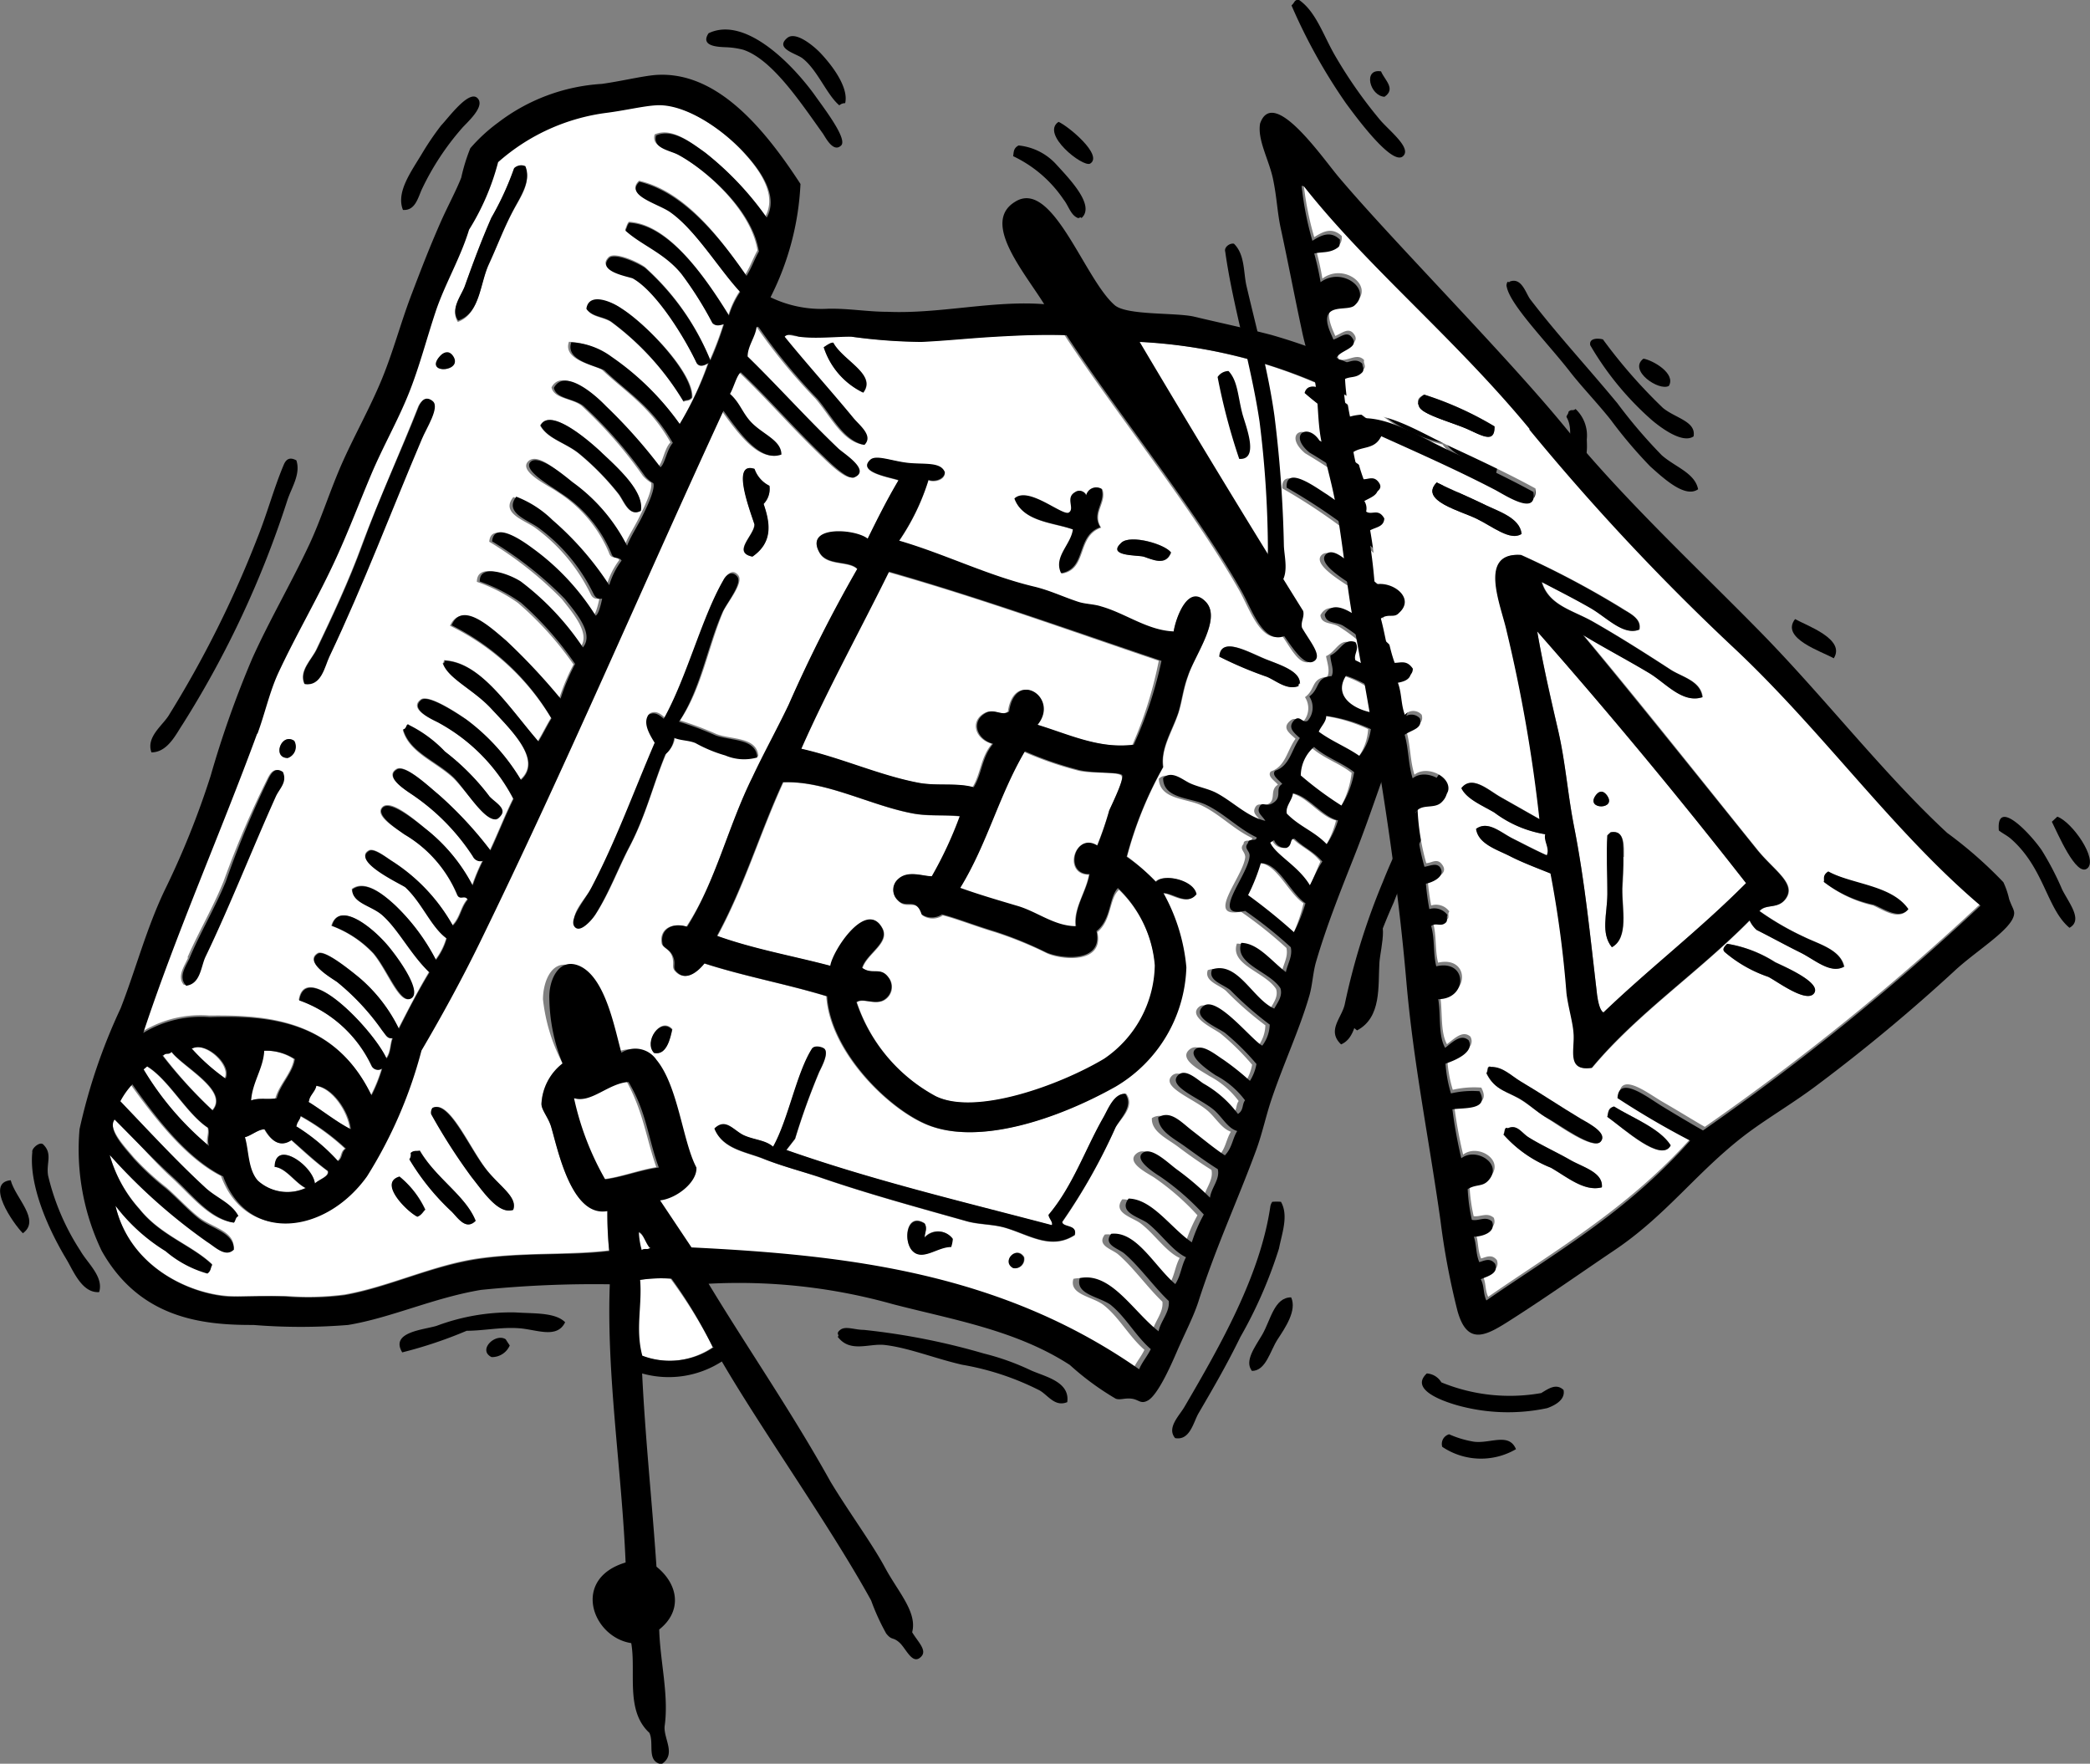 <svg id="Layer_1" data-name="Layer 1" xmlns="http://www.w3.org/2000/svg" viewBox="0 0 115.09 97.12"><rect x="0" y="0" width="115.09" height="97.12" fill="#808080" stroke="none"/><defs><style>.cls-1{fill:#fff;}</style></defs><path class="cls-1" d="M93.51,199.19a23.5,23.5,0,0,0-3.62-1.72,28.4,28.4,0,0,0-9.68-2.22c2.94,4.92,5.9,9.85,9,14.81.09.33-.15.6-.06.93.45.78,1.27,1.49.64,1.85s-1.12-.69-1.62-1.39c-1.17.44-1.78-1.47-2.35-2.48-2.53-4.48-6.91-9.91-9.64-14.09-1.3,0-2.65,0-4,.09s-2.64.22-4,.28a30,30,0,0,1-3.85-.29c-.93-.06-2,.09-2.89,0-.23,0-.58-.18-.78,0,1.15,1.42,2.65,3.09,3.79,4.48.34.41,1.11,1,.6,1.48-1.13-.22-1.75-1.57-2.58-2.53a31.42,31.42,0,0,1-3.24-3.95s-.07-.08-.12,0c-.07.55-.51,1-.49,1.61,1.64,1.63,3.24,3.42,5,5.07.31.29,1.8,1.2.87,1.59-.34.14-1.22-.7-1.62-1.09-1.73-1.65-3.09-3.25-4.63-4.7-.23.15-.38.83-.59,1.19.51.41.66,1,1.07,1.45.63.75,1.81,1.06,1.76,1.89-1.16.44-2.33-1.24-3.19-2.41-4.53,9.82-8.67,19.57-13.45,29.35-1,2-2,3.94-3.18,5.88a24.87,24.87,0,0,1-3,6.93c-2.29,3.17-6.58,3.68-7.92,0-1.81-.92-3.42-2.86-5-5.07a4.3,4.3,0,0,0-.66.93c1.55,1.62,3.09,3.29,4.63,4.71.63.57,1.48.87,1.87,1.61-.18.1-.14.25-.25.37-1.31-.24-2.25-1.5-3.35-2.5S24.9,239,23.87,238c-.41.58.59,1.59,1.06,2.16a14.9,14.9,0,0,0,1.8,1.66c.62.54,1.24,1.22,1.8,1.65.72.56,1.95.75,1.91,1.69-.49.46-1-.15-1.46-.41A31.25,31.25,0,0,1,23.6,240a7.48,7.48,0,0,0,1.65,3c1.16,1.45,2.9,2,4,3.05-.1.15-.06.34-.27.48a6.07,6.07,0,0,1-2.3-1.23,10.14,10.14,0,0,1-2.76-2.5c.79,3.41,4.09,4.87,6.22,5,.91.07,2,0,3.19,0a15.52,15.52,0,0,0,3.21-.08c2.49-.44,4.94-1.66,7.44-2s4.92-.16,7.13-.43a20.48,20.48,0,0,1-.1-2.2c-2,.31-2.72-3.36-3.1-4.64-.15-.5-.49-.92-.53-1.23A3,3,0,0,1,48.55,235a9.89,9.89,0,0,1-1.08-3.53c0-1,.51-2.3,1.66-1.8,1.44.64,1.94,3.47,2.31,4.78a1.41,1.41,0,0,1,1.93.39c1.19,1.45,1.44,4.5,2.2,5.93.1.81-1,1.71-2,1.81l1.73,2.59c8.58.42,17,1.39,24.65,6.71.15-.38.46-.73.64-1.11-.85-.74-1.39-1.79-2.24-2.46-.63-.49-1.93-.57-1.67-1.45,1.71-.35,2.92,1.82,4.34,2.93.11-.57.63-1.06.56-1.67-.8-.76-1.63-1.92-2.44-2.61-.34-.29-1.2-.48-.73-1.09,1.39-.16,2.37,1.8,3.53,2.77.31-.47.33-1,.59-1.48-.75-.34-1.42-1.36-2.16-1.91-.47-.34-1.55-.58-1-1.32,1.31,0,2.32,1.62,3.48,2.41a8.22,8.22,0,0,1,.66-1.53,13.75,13.75,0,0,0-2.37-2.07c-.34-.23-1.59-.82-1-1.32s1.41.56,1.89.91a15.19,15.19,0,0,1,1.82,1.55c.08-.54.56-1,.43-1.57-.55-.34-1.2-.79-1.82-1.26s-1.5-.84-1.46-1.59c.68-.42,1.35.33,1.87.73s1.23,1,1.8,1.36c.4-.41.41-.9.68-1.34-.51-.18-.8-.73-1.26-1.14-.75-.67-2.59-1.3-2-1.93.39-.4,1,.2,1.39.45a6.11,6.11,0,0,1,1.91,1.68c.33-.21.21-.51.39-.75a4.79,4.79,0,0,0-1.62-1.38c-.41-.27-1.66-.88-1.14-1.41s1.18.31,1.55.54A14.17,14.17,0,0,1,86.16,236a2.6,2.6,0,0,0,.36-.93,13.35,13.35,0,0,0-1.73-1.71c-.35-.27-1.85-.93-1.19-1.48s2.65,1.87,3.24,2.18a2,2,0,0,0,.41-1.16,18.67,18.67,0,0,1-2.17-1.9c-.37-.33-1.22-.53-1-1.14,1.38-.47,2.24,1.65,3.42,2.16.2-.36.47-.7.34-1.12-.6-.94-2.56-1.32-2.16-2.5.92,0,1.65,1,2.46,1.61.09-.46.38-.87.27-1.37a23.52,23.52,0,0,0-2.51-2c-2,.4.14-1.94.24-3,0-.32-.35-.43-.09-.73,0-.32.45-.05.48-.32-1-.46-1.78-1.31-2.78-1.79-.84-.41-2.32-.32-2.37-1.48.48-.44,1,.12,1.48.29s1,.3,1.43.52c.94.49,1.71,1.33,2.72,1.55-.2-.32-.5-.44-.32-.78s.51,0,.81-.25,0-.73.44-1c-.15-.2-.62-.47-.39-.73.81-.27.88-1.13,1.36-1.8-.32-.3-.74-.57-.34-.95s.48.14.77,0a1.11,1.11,0,0,0,.09-1.34c.6-.43.33-1.05,1.23-1.12.16-.34,0-.76-.07-1.14.55-.23.73-1,1.38-.73.29.37-.07.62,0,1,.71.31,1.36.91,2.08,1.18.23-.65-.57-1.28-1.08-1.75a9.63,9.63,0,0,0-1.69-1.34c-.39-.22-.94-.1-1-.61.78-1.49,3.36,1.6,4.33,2.33a4.68,4.68,0,0,0,.41-1.46c-.28.2-.52,0-.73-.2-.72-.56-1.2-1.36-2.19-2.09-.48-.35-2.29-1.35-1.76-1.89.37-.37,1,.23,1.28.43a16.36,16.36,0,0,1,3.6,3.32,2.73,2.73,0,0,0,.53-1.43,32.17,32.17,0,0,0-7.57-6c-.06-1.29,1.7.06,2.23.38a50.59,50.59,0,0,1,5.77,4.64c0-.36.42-.63.31-1a45.51,45.51,0,0,0-3.4-3.45,35.19,35.19,0,0,0-3.65-2.5c-1.19-1-.1-1.7.55-.66a21.18,21.18,0,0,1,6.75,5.66c.74-1.22,1-3,1.54-4.49-.43-.35-.89-.47-1.28-1A8.24,8.24,0,0,1,93.51,199.19ZM41,243.05c-.14.13-.18.28-.43.39-.53-.26-2.18-1.87-1-2.21A5.13,5.13,0,0,1,41,243.05Zm2.78.61c-.53.55-1-.14-1.32-.5a13.09,13.09,0,0,1-2.33-2.88.44.44,0,0,0,.07-.35c.19-.17.33-.08.5-.13C41.59,241.34,43.21,242.28,43.76,243.66Zm2.07-.6c-.8.28-1.61-.94-2.3-1.81a32.06,32.06,0,0,1-2.22-3.46.45.45,0,0,1,.07-.34c.9-.5,2,2.13,2.94,3.36C45.07,241.77,46.09,242.35,45.83,243.06Zm36.22-36.2c-.29.77-1,.39-1.52.23-.36-.1-2,0-1.21-.77C79.84,205.85,81.73,206.41,82.05,206.86Zm-8.59-2.94c.75-.72,2.49,1.07,3,.77s-.21-.81.34-1.12a.4.4,0,0,1,.61.18.57.57,0,0,1,.85-.36c.25.75-.58,1.3-.07,2.11-1.36.47-.74,2.29-2.16,2.53-.45-.93.52-1.59.66-2.41C75.64,205.23,73.93,205.21,73.46,203.92Zm-10.53-8.36c.18-.12.37-.29.52-.25.51,1,2.41,1.75,1.65,2.75A4.19,4.19,0,0,1,62.93,195.56Zm-3.83,9.77c-.22-.75-1.3-3.51,0-3.07a1.63,1.63,0,0,0,.82.93,1.19,1.19,0,0,1-.32,1c.34,1.08.51,2.12-.63,2.9C57.85,206.86,59.11,205.9,59.1,205.33Zm-9,20.06c1.37-2.57,2.4-5.42,3.56-8.12-.38-.56-.64-1.11-.34-1.54.33-.19.59,0,.84.22,1.26-2.3,2.08-5.55,3.28-7.63.1-.17.42-.62.76-.21s-.59,1.5-.82,2c-.84,2-1.19,4.24-2.38,6a17.8,17.8,0,0,1,2,.75c.85.32,2.24.15,2.31,1.22a2.65,2.65,0,0,1-1.76-.11,7.78,7.78,0,0,1-1.64-.68c-.38-.16-.8-.13-1.18-.29a1.37,1.37,0,0,1-.48.91c-.7,1.64-1.09,3.35-2,5.11-.61,1.16-1.11,2.53-1.86,3.71-.18.28-.71,1-1.11.55S49.83,225.89,50.1,225.39Zm3.48,9c-.58-.61.36-2,1-1.28C54.48,233.63,54.27,234.58,53.58,234.42Zm16.34,10.69c-.74,0-1.55.79-2.11.24s-.34-2.16.65-1.53c.19.29,0,.51,0,.77a1,1,0,0,1,1.52.07A1.8,1.8,0,0,1,69.92,245.11Zm3.44,1.16c-.67-.36.18-1.24.59-.59A.51.51,0,0,1,73.36,246.27ZM79,238.52a32.06,32.06,0,0,1-2.93,5.22c0,.32.85.13.69.72-1.31.85-2.51,0-3.83-.4-.68-.2-1.45-.17-2.12-.36-2.7-.76-5.56-1.54-8.15-2.44-1-.35-2.05-.61-3.05-1s-2.24-.53-2.69-1.66c.62-.58,1.19.18,1.64.38s1.16.25,1.59.62c.84-1.5,1.28-4,2.13-5.38.14-.22.61-.09.71,0,.24.29-.25,1.12-.32,1.3a38.31,38.31,0,0,0-1.31,3.64l-.48.62c4.81,1.69,9.73,2.85,14.62,4.14.08-.16-.18-.39-.18-.57,1.29-1.58,2-3.57,3-5.33.28-.5.59-1.38,1.27-1.35C80.09,237.36,79.32,238,79,238.52ZM83,213.67c-.26.72-.33,1.41-.52,2-.34,1.06-1,2-.84,3a20.91,20.91,0,0,0-2,4.93A10.16,10.16,0,0,1,81.18,225c.41-.47,2.08-.12,2.23.68-.51.65-1.26,0-1.82-.06a10.27,10.27,0,0,1,1.26,4.09,7.91,7.91,0,0,1-3.9,6.57c-3.21,1.8-7.55,3.25-10.36,2.09-2.18-.9-5.34-4.06-5.52-7.07-2.23-.68-4.52-1.09-6.75-1.81-.47.58-1.11,1-1.61.39-.16-.2,0-.42-.14-.8s-.52-.45-.57-.7c-.13-.73.5-1.17,1.36-.91C57,225,57.62,222,59,219.27c.65-1.34,1.39-2.67,2-4a78.34,78.34,0,0,1,3.78-7.48c-.46-.47-1.64-.16-2.07-.88-.89-1.52,1.94-1.34,2.64-.78.53-1.08,1.07-2.16,1.7-3.22-.28-.15-2.34-.42-1.55-1.13.32-.29,1.34.1,2.1.18s1.81-.07,2,.52c0,.43-.63.54-.9.41a12.45,12.45,0,0,1-1.62,3.35c2.51.73,4.87,1.92,7.43,2.53.88.21,1.61.57,2.44.84.4.13.85.12,1.25.25,1.34.42,2.54,1.32,4,1.38.11-.72.81-2.71,1.8-1.6C84.83,210.56,83.35,212.53,83,213.67Zm6.19.39c-.09.05-.11.1-.09.16-.63.24-1.21-.29-1.73-.51a21.19,21.19,0,0,1-2.62-1.11c.08-1.15,1.6-.24,2.57.15C88.09,213.07,89.16,213.4,89.15,214.06Zm8.31-9.71c-.83.27-1.23-.7-1.66-1.16a29.86,29.86,0,0,0-3.15-2.63c-1.17-.94-2.28-1.6-3.24-2.48.24-.92,1.78.21,2.47.73A38.74,38.74,0,0,1,96,202.17C96.66,202.8,97.6,203.54,97.46,204.35Z" transform="translate(-17.57 -176.44)"/><path class="cls-1" d="M89.09,219.14a18.91,18.91,0,0,0,2.32,1.71A5.07,5.07,0,0,0,92,219c-.72-.56-1.51-.78-2.21-1.39A2.12,2.12,0,0,0,89.09,219.14Z" transform="translate(-17.57 -176.44)"/><path class="cls-1" d="M27,234.36c-.17.19-.28,0-.45.2a25.37,25.37,0,0,0,2.71,3C30.17,236.5,27.61,235.2,27,234.36Z" transform="translate(-17.57 -176.44)"/><path class="cls-1" d="M28.12,234.17a11.08,11.08,0,0,0,1.81,1.66C30.31,235.1,28.88,233.79,28.12,234.17Z" transform="translate(-17.57 -176.44)"/><path class="cls-1" d="M34.93,236.23c0,.31-.36.56-.4.87.77.47,1.52,1.09,2.3,1.52C36.73,237.65,35.84,236.33,34.93,236.23Z" transform="translate(-17.57 -176.44)"/><path class="cls-1" d="M33.75,234.76a2.86,2.86,0,0,0-1.69-.46c0,1-.67,1.8-.72,2.76.49-.2.91,0,1.39-.14C32.93,236.17,33.64,235.52,33.75,234.76Z" transform="translate(-17.57 -176.44)"/><path class="cls-1" d="M36.56,239.69a12.43,12.43,0,0,0-2.49-1.8c0,.2-.18.36-.22.55a10.61,10.61,0,0,1,2.28,1.94C36.41,240.17,36.28,239.89,36.56,239.69Z" transform="translate(-17.57 -176.44)"/><path class="cls-1" d="M38,236.73a8.26,8.26,0,0,0,.59-1.48.39.39,0,0,1-.57-.12,7,7,0,0,0-4-3.63c.34-2.28,4.07,1.6,4.81,3.2.25-.34.2-.75.34-1.12-.31,0-.35-.14-.57-.41a13.12,13.12,0,0,0-2.49-2.68c-.31-.22-1.84-1.09-1.05-1.57.36-.21,1.67.84,2.28,1.34a8.69,8.69,0,0,1,2.17,2.8c.52-1,1.07-2.08,1.68-3.1-1.05-1-1.72-2.4-2.63-3.18-.58-.51-1.58-.64-1.62-1.39.7-.53,1.69.25,2.37.88a11.35,11.35,0,0,1,2.24,3,3.53,3.53,0,0,0,.59-1.18c-.86-.63-1.34-1.95-2.28-2.82-.28-.26-2.9-1.48-2-2,.29-.18.94.35,1.25.55a10,10,0,0,1,3.37,3.56c.43-.45.44-1,.82-1.43-.17-.25-.45.09-.59-.3a7,7,0,0,0-2.9-3.29c-.4-.29-1.66-1-1.19-1.48s1.84.75,2.37,1.18a9.62,9.62,0,0,1,2.58,3.11,10.61,10.61,0,0,1,.57-1.36.44.44,0,0,1-.55-.23,12,12,0,0,0-3.19-3.3c-.37-.27-1.75-1.05-1-1.5.47-.28,1.75.94,2.32,1.41a21.24,21.24,0,0,1,2.83,3.05c.44-.94.81-1.9,1.27-2.83a10.08,10.08,0,0,0-4.09-4.18c-.22-.12-1.73-.71-1-1.27.39-.33,2,.72,2.5,1.08a11.47,11.47,0,0,1,3,3.32c1.2-1.08-.49-2.69-1.64-3.93-1-1.05-2.36-1.64-2.65-2.48.07,0,.05-.11.09-.16,2,.1,3.52,2.55,5.16,4.45.26-.42.46-.85.72-1.27a13.26,13.26,0,0,0-5.56-5.07c.6-1.36,2.17.11,3,.84a34.52,34.52,0,0,1,3,3.2,11.71,11.71,0,0,1,.8-1.91,18.06,18.06,0,0,0-3.06-3.39,9,9,0,0,0-2.26-1.16c0-1.06,1.58-.46,2.26,0a14.92,14.92,0,0,1,3.42,3.63c.61-.75-.36-1.87-1-2.68a20.35,20.35,0,0,0-4-3.16c.1-1.14,1.68,0,2.23.38a13.32,13.32,0,0,1,3.47,3.71c.17-.07.3-.65.36-.94-.18,0-.35,0-.48-.27a9.84,9.84,0,0,0-3-3.61c-.55-.43-2-.82-1.25-1.73a5.86,5.86,0,0,1,2,1.29,16.88,16.88,0,0,1,3.15,3.53,4.29,4.29,0,0,1,.68-1.35c-.17-.26-.44,0-.57-.41a7.32,7.32,0,0,0-2.83-3.34c-.43-.32-2.17-1.11-1.62-1.68s1.86.74,2.32,1.11a9.72,9.72,0,0,1,3,3.5c.23-.57.55-1,.86-1.66.14-.29.71-1.41.59-1.78a1.85,1.85,0,0,1-.46-.39,23.72,23.72,0,0,0-3.38-3.86c-.54-.41-1.51-.37-1.64-1,.53-1,2,.14,2.87,1a28.64,28.64,0,0,1,3,3.37c.26-.21.34-1,.68-1.34-1.13-2-2.49-2.78-3.77-4-.55-.29-2.16-.56-1.82-1.54a4.05,4.05,0,0,1,2.21.79A15,15,0,0,1,55,199.79a18.22,18.22,0,0,0,1.57-3.42c-.26.21-.5.29-.66,0-.71-1.5-2.26-4-3.52-4.66-.25-.15-2-.38-1.32-1.1.3-.33,1.51.18,2,.52a13.86,13.86,0,0,1,3.6,5.1,18.42,18.42,0,0,0,.75-2c-.23.07-.46.13-.64-.06a19.73,19.73,0,0,0-1.71-2.71c-.94-1.15-2.19-1.57-3.08-2.38.08-.14.09-.3.21-.43,2.1.12,4,2.73,5.49,5.11a4.84,4.84,0,0,1,.62-1.3c-1.15-1.23-2.42-3.32-3.82-4.37-.64-.48-2.55-.93-1.73-1.7,2.19.5,4.08,2.52,5.84,5.18.28-.44.43-.9.68-1.34-.35-2.3-3-4.56-4.45-5.33-.46-.24-1.41-.35-1.21-1.06.9-.4,1.91.38,2.71.95a17,17,0,0,1,3.38,3.57c.56-1,0-2.2-1.1-3.42-1.3-1.46-3.44-2.87-5-2.76-.72,0-1.74.28-2.69.41a11.15,11.15,0,0,0-6,2.72,13.37,13.37,0,0,1-1.57,3.72c-.47,1.55-1.29,2.93-1.83,4.48s-.9,3.09-1.5,4.56-1.41,3-2.06,4.44-1.23,3.07-1.9,4.54c-1,2.2-2.25,4.25-3.22,6.4-.48,1.05-.73,2.22-1.14,3.33-2,5.5-4.43,10.92-6.27,16.45a6.13,6.13,0,0,1,3.66-.87C32.31,232.32,36,232.58,38,236.73Zm12.68-35.36c1.08,1,2.34,2.17,2.15,3.2-.65.35-.92-.56-1.23-.95a14.63,14.63,0,0,0-2.17-2.21c-.73-.59-1.73-.81-2.12-1.54C47.85,198.84,50,200.7,50.71,201.37Zm5-3c-.18.19-.3.1-.46.2a15.15,15.15,0,0,0-4-4.4c-.47-.29-1-.24-1.34-.69.15-.95,1.44-.37,2,0C53.25,194.38,55.78,197,55.7,198.33Zm-12.52-6.15c.45-1.26.89-2.45,1.45-3.73a16.23,16.23,0,0,0,1.25-2.72.56.56,0,0,1,.62-.11c.38.8-.28,1.69-.66,2.41-.53,1-.86,1.91-1.36,3s-.49,2.67-1.68,3.1C42.34,193.47,43,192.75,43.18,192.18Zm-1.42,3.92c.2-.25.5-.38.73-.09C43.18,196.9,40.93,197.1,41.76,196.1Zm2.73,24.15c.29.37,1,.84.53,1.23s-1.88-1.69-2.51-2.27c-1-.9-2.4-1.38-2.74-2.61.23,0,.15-.39.34-.23a7,7,0,0,1,2,1.45A12.93,12.93,0,0,1,44.49,220.25ZM35,212.16c.85-1.78,1.76-3.71,2.49-5.71,1-2.66,2.19-5.28,3.1-7.61.13-.32.51-.56.78-.32s-.36,1.51-.59,2.07c-1.7,4-3.2,8-5.1,12-.26.55-.44,1.65-1.36,1.5C34,213.37,34.75,212.75,35,212.16Zm-1.25,5.08a.66.66,0,0,1-.36.94C32.54,218.17,33.07,216.75,33.78,217.24ZM39,228.64c.63.79,1.79,2.42,1.17,2.78s-1.27-1.54-2.06-2.48a6,6,0,0,0-2.3-1.52C36.23,226,38.16,227.54,39,228.64Zm-11.11.53c.59-1.37,1.41-2.75,2-4.22a53.52,53.52,0,0,1,2.43-5.68c.12-.22.33-.62.77-.32.25.57-.19.91-.39,1.35-1.27,2.82-2.55,6.08-3.87,8.82-.26.54-.27,1.5-1.14,1.55C27.29,230.21,27.75,229.59,27.93,229.17Z" transform="translate(-17.57 -176.44)"/><path class="cls-1" d="M35.6,240.92c-.69-.49-1.35-1.11-2-1.7-.6.38-1.08.1-1.48-.59-.33,0-.74.35-1.09.43.22.73.16,1.77.71,2.39a2.43,2.43,0,0,0,2.64.41c-.57-.29-1.05-1.06-1.66-1.16,0-1.54,2.1-.08,2.19.91C35.12,241.38,35.71,241.22,35.6,240.92Z" transform="translate(-17.57 -176.44)"/><path class="cls-1" d="M90.45,215.86c0,.32-.29.58-.41.87.76.56,1.57.85,2.33,1.4a3,3,0,0,0,.54-1.54A8.6,8.6,0,0,0,90.45,215.86Z" transform="translate(-17.57 -176.44)"/><path class="cls-1" d="M78,227.77c.39,1.78-2,1.53-2.77,1.17a20.88,20.88,0,0,0-2.85-1.16c-1.13-.34-2.16-.75-2.89-.93a1,1,0,0,1-1.12,0c-.3-1-.85-.28-1.32-.79a.78.78,0,0,1,0-1.19c.54-.51,1.35-.17,1.86-.16a21.47,21.47,0,0,0,1.54-3.31c-.89-.09-1.7,0-2.57-.15-2.38-.44-4.81-1.82-7.17-1.72-1.29,2.81-2.13,5.7-3.63,8.46,2,.73,4.16,1.1,6.24,1.65.14-.86,2-3.63,2.84-2.1.47.82-.84,1.41-1.09,2.21.56.41,1-.07,1.44.52a.84.84,0,0,1-.18,1.21c-.51.37-1.23-.11-1.57.16a9.2,9.2,0,0,0,4.36,5.18c2.22,1.09,6.87-.62,9.28-2.06a6.35,6.35,0,0,0,2.79-5.13,6.62,6.62,0,0,0-2-4.19C78.64,225.93,78.8,227.11,78,227.77Z" transform="translate(-17.57 -176.44)"/><path class="cls-1" d="M29,238.54c-1.18-.78-2.15-2.65-3.35-3.38l-.2.13A16.52,16.52,0,0,0,29,239.5C28.89,239.16,29.09,238.88,29,238.54Z" transform="translate(-17.57 -176.44)"/><path class="cls-1" d="M61.63,217.67c2.25.51,4.31,1.47,6.49,1.88,1,.18,2.11,0,3,.24.47-.77.44-1.65,1.07-2.39-.93-.26-1.21-1.23-.44-1.68.51-.31.93.19,1.32-.1.33-2.35,2.8-.78,1.57.73,1.73.53,3.41,1.34,5.29,1.1a22.27,22.27,0,0,0,1.45-4.62c-5-1.69-9.93-3.48-15-4.91C64.86,211.17,63.08,214.39,61.63,217.67Z" transform="translate(-17.57 -176.44)"/><path class="cls-1" d="M76.84,218.85a19.37,19.37,0,0,1-2.87-1c-1.44,2.45-2.06,5.07-3.56,7.52,1,.41,2.08.72,3.17,1s2,1.13,3.21,1.11c-.13-1,.57-1.9.74-2.87-1.45,0-.81-2.35.43-1.57a18.71,18.71,0,0,0,.68-1.94c.12-.29.87-1.69.68-1.94S77.59,219.08,76.84,218.85Z" transform="translate(-17.57 -176.44)"/><path class="cls-1" d="M93.32,215.72c.11-.29.37-.56.29-.89a5.94,5.94,0,0,0-2.07-1.18C90.73,214.93,92.29,215.67,93.32,215.72Z" transform="translate(-17.57 -176.44)"/><path class="cls-1" d="M52.69,244.3a4.26,4.26,0,0,0,.16,1c.19-.15.31,0,.5-.14C53.12,244.9,53,244.36,52.69,244.3Z" transform="translate(-17.57 -176.44)"/><path class="cls-1" d="M54.49,246.85a7.79,7.79,0,0,0-1.73.07c.13,1.41-.27,2.71.12,4.17a4.26,4.26,0,0,0,3.94-.47A25.94,25.94,0,0,0,54.49,246.85Z" transform="translate(-17.57 -176.44)"/><path class="cls-1" d="M52.08,236c-1.07.07-2,1.19-3,.89a15.64,15.64,0,0,0,1.72,4.48c.95-.11,1.95-.51,2.91-.66C53.16,239.15,53,237.67,52.08,236Z" transform="translate(-17.57 -176.44)"/><path class="cls-1" d="M88.3,223.13a.67.67,0,0,1-.68-.43l-.21.14c.32.71,1.62,1.31,2.24,2.45.25-.46.42-.94.63-1.41-.47-.59-1-.76-1.52-1.25C88.46,222.59,88.65,223,88.3,223.13Z" transform="translate(-17.57 -176.44)"/><path class="cls-1" d="M86.19,225.73a31.2,31.2,0,0,1,2.6,2.11,9.27,9.27,0,0,0,.56-1.66c-.85-.57-1.49-2.21-2.46-2.21A10.58,10.58,0,0,1,86.19,225.73Z" transform="translate(-17.57 -176.44)"/><path class="cls-1" d="M88.32,221.24c.73.72,1.54,1,2.26,1.75a4.89,4.89,0,0,0,.56-1.37c-.88-.22-1.59-1.32-2.48-1.5C88.62,220.51,88.24,220.83,88.32,221.24Z" transform="translate(-17.57 -176.44)"/><path d="M39.76,188c.7.05.83-.71,1.07-1.2A14.51,14.51,0,0,1,43,183.51c.25-.3,1.33-1.21.86-1.67s-1.59,1.08-2,1.51a15.67,15.67,0,0,0-1,1.46C40.24,185.86,39.36,187,39.76,188Z" transform="translate(-17.57 -176.44)"/><path d="M63.89,184.45c.37-.37-1-2.12-1.51-2.85-1.35-1.83-3.85-4.26-5.79-3.33-.51.76.65.75.91.77a4.37,4.37,0,0,1,1,.14c1.58.53,3.1,2.82,4.36,4.58C63,183.94,63.44,184.89,63.89,184.45Z" transform="translate(-17.57 -176.44)"/><path d="M44.48,191c.5-1.08.83-2,1.36-3,.38-.72,1-1.61.66-2.41a.56.56,0,0,0-.62.11,16.23,16.23,0,0,1-1.25,2.72c-.56,1.28-1,2.47-1.45,3.73-.2.57-.84,1.29-.38,1.94C44,193.69,44,192.09,44.48,191Z" transform="translate(-17.57 -176.44)"/><path d="M63.79,182.24a.48.48,0,0,1,.32-.12c.18-.74-.48-1.82-1.35-2.75-.3-.32-1.35-1.25-1.84-.84-.71.59.51.86.84,1.12C62.58,180.28,63.11,181.68,63.79,182.24Z" transform="translate(-17.57 -176.44)"/><path d="M42.49,196c-.23-.29-.53-.16-.73.09C40.93,197.1,43.18,196.9,42.49,196Z" transform="translate(-17.57 -176.44)"/><path d="M33.39,204c.23-.71.75-1.45.5-2.21-.42-.23-.6,0-.71.28-.53,1.26-.9,2.66-1.44,4a59,59,0,0,1-4.9,9.8c-.36.55-1.23,1.18-.93,2,.89,0,1.35-1,1.72-1.55A54.2,54.2,0,0,0,33.39,204Z" transform="translate(-17.57 -176.44)"/><path d="M35.71,212.6c1.9-4,3.4-8,5.1-12,.23-.56,1-1.74.59-2.07s-.65,0-.78.32c-.91,2.33-2.14,4.95-3.1,7.61-.73,2-1.64,3.93-2.49,5.71-.28.59-1,1.21-.68,1.94C35.27,214.25,35.45,213.15,35.71,212.6Z" transform="translate(-17.57 -176.44)"/><path d="M49.86,193.44c.32.45.87.4,1.34.69a15.15,15.15,0,0,1,4,4.4c.16-.1.28,0,.46-.2.08-1.32-2.45-4-3.88-4.91C51.3,193.07,50,192.49,49.86,193.44Z" transform="translate(-17.57 -176.44)"/><path d="M47.34,199.87c.39.73,1.39.95,2.12,1.54a14.63,14.63,0,0,1,2.17,2.21c.31.39.58,1.3,1.23.95.19-1-1.07-2.2-2.15-3.2C50,200.7,47.85,198.84,47.34,199.87Z" transform="translate(-17.57 -176.44)"/><path d="M76.94,188.45c.07,0,.14-.09.18,0,.77-.67-.59-2.09-1.37-2.94a3.23,3.23,0,0,0-2.09-1.06c-.3.16-.26.38-.3.59a6.91,6.91,0,0,1,2.78,2.39C76.42,187.78,76.53,188.3,76.94,188.45Z" transform="translate(-17.57 -176.44)"/><path d="M75.86,183.15c-1,.67,1.34,2.52,1.74,2.3C78.34,185,76.41,183.39,75.86,183.15Z" transform="translate(-17.57 -176.44)"/><path d="M63.45,195.31c-.15,0-.34.13-.52.25a4.19,4.19,0,0,0,2.17,2.5C65.86,197.06,64,196.3,63.45,195.31Z" transform="translate(-17.57 -176.44)"/><path d="M33.78,217.24c-.71-.49-1.24.93-.36.94A.66.66,0,0,0,33.78,217.24Z" transform="translate(-17.57 -176.44)"/><path d="M28.89,229.12c1.32-2.74,2.6-6,3.87-8.82.2-.44.64-.78.39-1.35-.44-.3-.65.1-.77.32A53.52,53.52,0,0,0,30,225c-.61,1.47-1.43,2.85-2,4.22-.18.42-.64,1-.18,1.5C28.62,230.62,28.63,229.66,28.89,229.12Z" transform="translate(-17.57 -176.44)"/><path d="M59.62,204.19a1.19,1.19,0,0,0,.32-1,1.63,1.63,0,0,1-.82-.93c-1.32-.44-.24,2.32,0,3.07,0,.57-1.25,1.53-.11,1.76C60.13,206.31,60,205.27,59.62,204.19Z" transform="translate(-17.57 -176.44)"/><path d="M40.11,216.37c-.19-.16-.11.2-.34.23.34,1.23,1.76,1.71,2.74,2.61.63.58,1.88,2.76,2.51,2.27s-.24-.86-.53-1.23a12.93,12.93,0,0,0-2.42-2.43A7,7,0,0,0,40.11,216.37Z" transform="translate(-17.57 -176.44)"/><path d="M84,209.61c-1-1.11-1.69.88-1.8,1.6-1.45-.06-2.65-1-4-1.38-.4-.13-.85-.12-1.25-.25-.83-.27-1.56-.63-2.44-.84-2.56-.61-4.92-1.8-7.43-2.53a12.45,12.45,0,0,0,1.62-3.35c.27.13.87,0,.9-.41-.21-.59-1.11-.43-2-.52s-1.78-.47-2.1-.18c-.79.71,1.27,1,1.55,1.13-.63,1.06-1.17,2.14-1.7,3.22-.7-.56-3.53-.74-2.64.78.43.72,1.61.41,2.07.88A78.34,78.34,0,0,0,61,215.24c-.65,1.36-1.39,2.69-2,4-1.33,2.69-2,5.68-3.59,8.23-.86-.26-1.49.18-1.36.91,0,.25.38.28.57.7s0,.6.14.8c.5.61,1.14.19,1.61-.39,2.23.72,4.52,1.13,6.75,1.81.18,3,3.34,6.17,5.52,7.07,2.81,1.16,7.15-.29,10.36-2.09a7.91,7.91,0,0,0,3.9-6.57,10.27,10.27,0,0,0-1.26-4.09c.56,0,1.31.71,1.82.06-.15-.8-1.82-1.15-2.23-.68a10.16,10.16,0,0,0-1.62-1.38,20.91,20.91,0,0,1,2-4.93c-.14-1.06.5-2,.84-3,.19-.62.26-1.31.52-2C83.35,212.53,84.83,210.56,84,209.61Zm-2.84,20a6.35,6.35,0,0,1-2.79,5.13c-2.41,1.44-7.06,3.15-9.28,2.06a9.2,9.2,0,0,1-4.36-5.18c.34-.27,1.06.21,1.57-.16a.84.84,0,0,0,.18-1.21c-.43-.59-.88-.11-1.44-.52.25-.8,1.56-1.39,1.09-2.21-.87-1.53-2.7,1.24-2.84,2.1-2.08-.55-4.2-.92-6.24-1.65,1.5-2.76,2.34-5.65,3.63-8.46,2.36-.1,4.79,1.28,7.17,1.72.87.16,1.68.06,2.57.15a21.47,21.47,0,0,1-1.54,3.31c-.51,0-1.32-.35-1.86.16A.78.78,0,0,0,67,226c.47.51,1-.19,1.32.79a1,1,0,0,0,1.12,0c.73.18,1.76.59,2.89.93a20.88,20.88,0,0,1,2.85,1.16c.8.36,3.16.61,2.77-1.17.83-.66.67-1.84,1.18-2.37A6.62,6.62,0,0,1,81.16,229.59Zm-2.52-8.49A18.71,18.71,0,0,1,78,223c-1.24-.78-1.88,1.6-.43,1.57-.17,1-.87,1.84-.74,2.87-1.19,0-2.13-.79-3.21-1.11s-2.14-.63-3.17-1c1.5-2.45,2.12-5.07,3.56-7.52a19.37,19.37,0,0,0,2.87,1c.75.23,2.34.12,2.48.31S78.76,220.81,78.64,221.1ZM80,217.45c-1.88.24-3.56-.57-5.29-1.1,1.23-1.51-1.24-3.08-1.57-.73-.39.29-.81-.21-1.32.1-.77.45-.49,1.42.44,1.68-.63.74-.6,1.62-1.07,2.39-.92-.26-2-.06-3-.24-2.18-.41-4.24-1.37-6.49-1.88,1.45-3.28,3.23-6.5,4.83-9.75,5,1.43,10,3.22,15,4.91A22.27,22.27,0,0,1,80,217.45Z" transform="translate(-17.57 -176.44)"/><path d="M50.35,226.8c.75-1.18,1.25-2.55,1.86-3.71.93-1.76,1.32-3.47,2-5.11a1.37,1.37,0,0,0,.48-.91c.38.16.8.13,1.18.29a7.78,7.78,0,0,0,1.64.68,2.65,2.65,0,0,0,1.76.11c-.07-1.07-1.46-.9-2.31-1.22a17.8,17.8,0,0,0-2-.75c1.19-1.8,1.54-4.09,2.38-6,.23-.53,1.15-1.62.82-2s-.66,0-.76.21c-1.2,2.08-2,5.33-3.28,7.63-.25-.22-.51-.41-.84-.22-.3.43,0,1,.34,1.54-1.16,2.7-2.19,5.55-3.56,8.12-.27.5-1.17,1.58-.86,2S50.17,227.08,50.35,226.8Z" transform="translate(-17.57 -176.44)"/><path d="M35.85,227.42a6,6,0,0,1,2.3,1.52c.79.94,1.46,2.82,2.06,2.48s-.54-2-1.17-2.78C38.16,227.54,36.23,226,35.85,227.42Z" transform="translate(-17.57 -176.44)"/><path d="M22,245.32a13.09,13.09,0,0,1-1.78-4.14c-.12-.68.26-1.19-.26-1.71-.18-.21-.67.22-.61.41-.18,1.7.73,4,1.9,5.94.37.63.85,1.84,1.78,1.77C23.29,246.75,22.39,246,22,245.32Z" transform="translate(-17.57 -176.44)"/><path d="M76,208c1.42-.24.8-2.06,2.16-2.53-.51-.81.32-1.36.07-2.11a.57.57,0,0,0-.85.36.4.4,0,0,0-.61-.18c-.55.31,0,.9-.34,1.12s-2.24-1.49-3-.77c.47,1.29,2.18,1.31,3.22,1.7C76.54,206.44,75.57,207.1,76,208Z" transform="translate(-17.57 -176.44)"/><path d="M18.83,244.35c1-.73-.42-1.94-.67-2.92C16.73,241.56,18.3,243.82,18.83,244.35Z" transform="translate(-17.57 -176.44)"/><path d="M91.88,198.81c-.69-.52-2.23-1.65-2.47-.73,1,.88,2.07,1.54,3.24,2.48a29.86,29.86,0,0,1,3.15,2.63c.43.46.83,1.43,1.66,1.16.14-.81-.8-1.55-1.46-2.18A38.74,38.74,0,0,0,91.88,198.81Z" transform="translate(-17.57 -176.44)"/><path d="M80.53,207.09c.51.16,1.23.54,1.52-.23-.32-.45-2.21-1-2.73-.54C78.48,207.08,80.17,207,80.53,207.09Z" transform="translate(-17.57 -176.44)"/><path d="M41.38,237.45a.45.45,0,0,0-.07.34,32.06,32.06,0,0,0,2.22,3.46c.69.87,1.5,2.09,2.3,1.81.26-.71-.76-1.29-1.51-2.25C43.36,239.58,42.28,237,41.38,237.45Z" transform="translate(-17.57 -176.44)"/><path d="M101.47,206.21c.07,0,.12,0,.16.09.82-.2,1.12-1.41,1.27-2.23.37-1.89.09-5-1.58-6.35-.22.05-.54.18-.5.43a7.79,7.79,0,0,1,1.17,6C101.83,204.87,101.25,205.49,101.47,206.21Z" transform="translate(-17.57 -176.44)"/><path d="M40.18,239.93a.44.44,0,0,1-.07.35,13.09,13.09,0,0,0,2.33,2.88c.36.36.79,1.05,1.32.5-.55-1.38-2.17-2.32-3.08-3.86C40.51,239.85,40.37,239.76,40.18,239.93Z" transform="translate(-17.57 -176.44)"/><path d="M40.55,243.44c.25-.11.29-.26.43-.39a5.13,5.13,0,0,0-1.41-1.82C38.37,241.57,40,243.18,40.55,243.44Z" transform="translate(-17.57 -176.44)"/><path d="M103.94,199.12c0,.11-.1.18-.11.28.55.93-.29,2.11.64,2.73.57-.26.49-1.07.48-1.5a2,2,0,0,0-.62-1.67C104.18,199.1,104.1,198.94,103.94,199.12Z" transform="translate(-17.57 -176.44)"/><path d="M84.71,212.6a21.19,21.19,0,0,0,2.62,1.11c.52.22,1.1.75,1.73.51,0-.06,0-.11.09-.16,0-.66-1.06-1-1.87-1.31C86.31,212.36,84.79,211.45,84.71,212.6Z" transform="translate(-17.57 -176.44)"/><path d="M53.58,234.42c.69.16.9-.79,1-1.28C53.94,232.44,53,233.81,53.58,234.42Z" transform="translate(-17.57 -176.44)"/><path d="M78.31,238c-1,1.76-1.66,3.75-3,5.33,0,.18.26.41.18.57-4.89-1.29-9.81-2.45-14.62-4.14l.48-.62a38.31,38.31,0,0,1,1.31-3.64c.07-.18.56-1,.32-1.3-.1-.11-.57-.24-.71,0-.85,1.35-1.29,3.88-2.13,5.38-.43-.37-1-.36-1.59-.62s-1-1-1.64-.38c.45,1.13,1.76,1.28,2.69,1.66s2,.67,3.05,1c2.59.9,5.45,1.68,8.15,2.44.67.19,1.44.16,2.12.36,1.32.38,2.52,1.25,3.83.4.16-.59-.65-.4-.69-.72A32.06,32.06,0,0,0,79,238.52c.28-.52,1-1.16.54-1.85C78.9,236.64,78.59,237.52,78.31,238Z" transform="translate(-17.57 -176.44)"/><path d="M48.69,249.25c-.55-.55-1.7-.47-2.73-.54a11.65,11.65,0,0,0-4.35.74c-.73.22-2.57.34-1.89,1.46a24.27,24.27,0,0,0,3.55-1.19c.92,0,1.88-.21,2.87-.14S48.24,250.18,48.69,249.25Z" transform="translate(-17.57 -176.44)"/><path d="M44.64,251.17a1.07,1.07,0,0,0,1-.64c-.07-.11-.15-.22-.22-.34C44.86,249.82,43.85,250.78,44.64,251.17Z" transform="translate(-17.57 -176.44)"/><path d="M97.83,218.33c-.34-.24-.57.1-.7.27A33.06,33.06,0,0,0,93.72,225a37.64,37.64,0,0,0-2.1,6.75c-.17.75-1,1.44-.2,2.2.71-.3.8-1.23,1-1.82s.24-1.38.41-2a32.94,32.94,0,0,1,1.49-4,37.82,37.82,0,0,1,2.82-5.84C97.4,219.79,98.19,219.09,97.83,218.33Z" transform="translate(-17.57 -176.44)"/><path d="M68.49,244.59c0-.26.16-.48,0-.77-1-.63-1.21,1-.65,1.53s1.37-.25,2.11-.24a1.8,1.8,0,0,0,.09-.45A1,1,0,0,0,68.49,244.59Z" transform="translate(-17.57 -176.44)"/><path d="M74.81,253c.47.26.84.93,1.53.65.16-1.13-1.22-1.4-2-1.75a13.72,13.72,0,0,0-2.6-.93,37.4,37.4,0,0,0-6.61-1.3c-.5,0-1-.23-1.29,0s0,.27-.14.38c.68.9,1.71.36,2.57.45,1.33.15,2.79.75,4.28,1.09A15,15,0,0,1,74.81,253Z" transform="translate(-17.57 -176.44)"/><path d="M73.36,246.27a.51.51,0,0,0,.59-.59C73.54,245,72.69,245.91,73.36,246.27Z" transform="translate(-17.57 -176.44)"/><path d="M88.11,242.62a2.61,2.61,0,0,0-.48,0,.61.61,0,0,0-.11.28c-.56,3.76-2.69,7.53-4.72,11-.28.49-1,1.16-.52,1.73.81.15,1-.85,1.28-1.35.9-1.54,1.58-2.72,2.31-4.21A24.74,24.74,0,0,0,88,245.19C88.16,244.36,88.54,243.38,88.11,242.62Z" transform="translate(-17.57 -176.44)"/><path d="M88.67,247.88c-.93,0-1.12,1.23-1.59,2.05-.39.67-1,1.45-.57,2,.77,0,1-1.1,1.41-1.73S89,248.61,88.67,247.88Z" transform="translate(-17.57 -176.44)"/><path d="M97.75,199.32c-.68-.36-1.43-.35-2-.64s-1.24-.91-1.93-1.27a31.75,31.75,0,0,0-6.25-2.53c-1.51-.39-2.76-.65-4.23-1-1-.24-3.7-.06-4.38-.63-1.68-1.44-3.43-7-5.49-5.7-1.87,1.13.48,3.84,1.6,5.64-2.8-.22-5.75.54-8.6.42-1.13,0-2.15-.19-3.28-.17a6.45,6.45,0,0,1-3.19-.63,15.37,15.37,0,0,0,1.65-6.24c-2.08-3.2-4.69-6.25-8-6-.77.07-1.87.34-2.94.49A10.43,10.43,0,0,0,45,183.19a9.21,9.21,0,0,0-1.53,1.41,10,10,0,0,0-.5,1.62c-.28.72-.74,1.56-1.13,2.44-.68,1.55-1.11,2.69-1.63,4.05-.59,1.56-1,3.13-1.63,4.65s-1.46,3-2.13,4.49-1.2,3.2-1.86,4.6c-1,2.13-2.18,4.14-3.13,6.25a55.73,55.73,0,0,0-2.29,6.46,46.43,46.43,0,0,1-2.56,6.36c-1,2.12-1.58,4.35-2.4,6.45a31.67,31.67,0,0,0-2.26,6.65,12.92,12.92,0,0,0,1.22,6.7c2.1,3.73,5.55,4.09,8.36,4.08a32.38,32.38,0,0,0,5.21,0c2.39-.4,4.69-1.49,7.31-1.93a61.47,61.47,0,0,1,7.1-.31c-.19,5,.66,10.23.87,15.32-3,.9-1.84,4.11.31,4.44.28,1.58-.34,3.71,1,4.94.28.59-.18,1.56.66,1.73.85-.54.11-1.4.18-2.1.24-1.7-.25-3.56-.3-5.32,1.27-1,1.08-2.47-.15-3.46-.24-3.54-.62-7.11-.79-10.64a5.4,5.4,0,0,0,4.39-.66c2.22,3.81,6,9.12,8.22,13.16a12.29,12.29,0,0,0,.83,1.82c.32.4.36.17.73.5s.72,1.28,1.2.77c.34-.35-.2-.83-.5-1.34.29-1.11-.77-2.21-1.49-3.55s-2-3.07-3-4.73c-2.16-3.88-4.56-7.34-6.72-10.91a31.37,31.37,0,0,1,10.13,1.12c3.26.85,6.78,1.42,9.76,3.35a15.13,15.13,0,0,0,2.53,1.86c.25.09.49-.05.88,0s.49.31.87.11c.55-.28,1.26-1.88,1.59-2.64.47-1.09.92-1.93,1.2-2.78,1-3.11,2.16-5.57,3.19-8.37.34-.92.54-1.9.86-2.84.66-1.95,1.53-3.81,2.06-5.63.19-.63.2-1.3.39-1.94.59-2,1.33-3.84,2.08-5.74,1-2.51,1.78-5.11,2.81-7.61,1.59-3.86,3.14-7.45,4.33-11.39.24-.82,1.28-3.22.67-4-.27-.36-.77-.18-1.32-.5S98,199.46,97.75,199.32Zm-66,17.52c.41-1.11.66-2.28,1.14-3.33,1-2.15,2.22-4.2,3.22-6.4.67-1.47,1.25-3,1.9-4.54s1.46-2.95,2.06-4.44,1-3.07,1.5-4.56,1.36-2.93,1.83-4.48A13.37,13.37,0,0,0,45,185.37a11.15,11.15,0,0,1,6-2.72c1-.13,2-.37,2.69-.41,1.57-.11,3.71,1.3,5,2.76,1.09,1.22,1.66,2.43,1.1,3.42a17,17,0,0,0-3.38-3.57c-.8-.57-1.81-1.35-2.71-.95-.2.71.75.82,1.21,1.06,1.45.77,4.1,3,4.45,5.33-.25.44-.4.9-.68,1.34C56.86,189,55,187,52.78,186.45c-.82.77,1.09,1.22,1.73,1.7,1.4,1,2.67,3.14,3.82,4.37a4.84,4.84,0,0,0-.62,1.3c-1.46-2.38-3.39-5-5.49-5.11-.12.13-.13.29-.21.43.89.81,2.14,1.23,3.08,2.38a19.73,19.73,0,0,1,1.71,2.71c.18.19.41.13.64.06a18.42,18.42,0,0,1-.75,2,13.86,13.86,0,0,0-3.6-5.1c-.52-.34-1.73-.85-2-.52-.64.72,1.07,1,1.32,1.1,1.26.7,2.81,3.16,3.52,4.66.16.24.4.16.66,0A18.22,18.22,0,0,1,55,199.79a15,15,0,0,0-3.76-3.71,4.05,4.05,0,0,0-2.21-.79c-.34,1,1.27,1.25,1.82,1.54,1.28,1.23,2.64,2,3.77,4-.34.38-.42,1.13-.68,1.34a28.64,28.64,0,0,0-3-3.37c-.87-.9-2.34-2-2.87-1,.13.61,1.1.57,1.64,1a23.72,23.72,0,0,1,3.38,3.86,1.85,1.85,0,0,0,.46.39c.12.37-.45,1.49-.59,1.78-.31.64-.63,1.09-.86,1.66a9.72,9.72,0,0,0-3-3.5c-.46-.37-1.88-1.57-2.32-1.11s1.19,1.36,1.62,1.68a7.32,7.32,0,0,1,2.83,3.34c.13.4.4.15.57.41a4.29,4.29,0,0,0-.68,1.35A16.88,16.88,0,0,0,48,205.08a5.86,5.86,0,0,0-2-1.29c-.7.91.7,1.3,1.25,1.73a9.84,9.84,0,0,1,3,3.61c.13.27.3.31.48.27-.06.29-.19.87-.36.94a13.32,13.32,0,0,0-3.47-3.71c-.55-.41-2.13-1.52-2.23-.38a20.35,20.35,0,0,1,4,3.16c.65.81,1.62,1.93,1,2.68a14.92,14.92,0,0,0-3.42-3.63c-.68-.44-2.29-1-2.26,0a9,9,0,0,1,2.26,1.16A18.06,18.06,0,0,1,49.24,213a11.71,11.71,0,0,0-.8,1.91,34.52,34.52,0,0,0-3-3.2c-.86-.73-2.43-2.2-3-.84A13.26,13.26,0,0,1,47.94,216c-.26.42-.46.85-.72,1.27-1.64-1.9-3.17-4.35-5.16-4.45,0,.05,0,.11-.09.16.29.84,1.68,1.43,2.65,2.48,1.15,1.24,2.84,2.85,1.64,3.93a11.47,11.47,0,0,0-3-3.32c-.54-.36-2.11-1.41-2.5-1.08-.69.56.82,1.15,1,1.27a10.08,10.08,0,0,1,4.09,4.18c-.46.93-.83,1.89-1.27,2.83a21.24,21.24,0,0,0-2.83-3.05c-.57-.47-1.85-1.69-2.32-1.41-.75.45.63,1.23,1,1.5a12,12,0,0,1,3.19,3.3.44.44,0,0,0,.55.23,10.61,10.61,0,0,0-.57,1.36,9.62,9.62,0,0,0-2.58-3.11c-.53-.43-1.95-1.6-2.37-1.18s.79,1.19,1.19,1.48a7,7,0,0,1,2.9,3.29c.14.39.42,0,.59.3-.38.45-.39,1-.82,1.43a10,10,0,0,0-3.37-3.56c-.31-.2-1-.73-1.25-.55-.94.57,1.68,1.79,2,2,.94.87,1.42,2.19,2.28,2.82a3.53,3.53,0,0,1-.59,1.18,11.35,11.35,0,0,0-2.24-3c-.68-.63-1.67-1.41-2.37-.88,0,.75,1,.88,1.62,1.39.91.78,1.58,2.17,2.63,3.18-.61,1-1.16,2.06-1.68,3.1a8.69,8.69,0,0,0-2.17-2.8c-.61-.5-1.92-1.55-2.28-1.34-.79.48.74,1.35,1.05,1.57a13.12,13.12,0,0,1,2.49,2.68c.22.27.26.45.57.41-.14.37-.09.78-.34,1.12-.74-1.6-4.47-5.48-4.81-3.2a7,7,0,0,1,4,3.63.39.39,0,0,0,.57.12,8.26,8.26,0,0,1-.59,1.48c-2-4.15-5.72-4.41-8.91-4.31a6.13,6.13,0,0,0-3.66.87C27.3,227.76,29.71,222.34,31.73,216.84Zm1,23.86c.61.1,1.09.87,1.66,1.16a2.43,2.43,0,0,1-2.64-.41c-.55-.62-.49-1.66-.71-2.39.35-.08.76-.46,1.09-.43.4.69.88,1,1.48.59.68.59,1.34,1.21,2,1.7.11.3-.48.46-.72.69C34.79,240.62,32.72,239.16,32.69,240.7Zm-6.18-6.14c.17-.18.28,0,.45-.2.65.84,3.21,2.14,2.26,3.23A25.37,25.37,0,0,1,26.51,234.56Zm1.61-.39c.76-.38,2.19.93,1.81,1.66A11.08,11.08,0,0,1,28.12,234.17Zm3.22,2.89c.05-1,.68-1.8.72-2.76a2.86,2.86,0,0,1,1.69.46c-.11.76-.82,1.41-1,2.16C32.25,237,31.83,236.86,31.34,237.06Zm2.51,1.38c0-.19.2-.35.22-.55a12.43,12.43,0,0,1,2.49,1.8c-.28.2-.15.48-.43.69A10.61,10.61,0,0,0,33.85,238.44Zm.68-1.34c0-.31.36-.56.4-.87.91.1,1.8,1.42,1.9,2.39C36.05,238.19,35.3,237.57,34.53,237.1Zm-8.91-1.94c1.2.73,2.17,2.6,3.35,3.38.12.34-.08.62.05,1a16.52,16.52,0,0,1-3.6-4.21Zm31.2,15.46a4.26,4.26,0,0,1-3.94.47c-.39-1.46,0-2.76-.12-4.17a7.79,7.79,0,0,1,1.73-.07A25.94,25.94,0,0,1,56.82,250.62Zm-3.47-5.48c-.19.16-.31,0-.5.14a4.26,4.26,0,0,1-.16-1C53,244.36,53.12,244.9,53.35,245.14Zm-2.51-3.75a15.64,15.64,0,0,1-1.72-4.48c.94.3,1.89-.82,3-.89,1,1.65,1.08,3.13,1.67,4.71C52.79,240.88,51.79,241.28,50.84,241.39Zm38-13.55a31.2,31.2,0,0,0-2.6-2.11,10.58,10.58,0,0,0,.7-1.76c1,0,1.61,1.64,2.46,2.21A9.27,9.27,0,0,1,88.79,227.84Zm.86-2.55c-.62-1.14-1.92-1.74-2.24-2.45l.21-.14a.67.67,0,0,0,.68.43c.35-.13.16-.54.46-.5.49.49,1,.66,1.52,1.25C90.07,224.35,89.9,224.83,89.65,225.29Zm.93-2.3c-.72-.78-1.53-1-2.26-1.75-.08-.41.3-.73.34-1.12.89.18,1.6,1.28,2.48,1.5A4.89,4.89,0,0,1,90.58,223Zm.83-2.14a18.91,18.91,0,0,1-2.32-1.71,2.12,2.12,0,0,1,.73-1.57c.7.61,1.49.83,2.21,1.39A5.07,5.07,0,0,1,91.41,220.85Zm1-2.72c-.76-.55-1.57-.84-2.33-1.4.12-.29.42-.55.41-.87a8.6,8.6,0,0,1,2.46.73A3,3,0,0,1,92.37,218.13Zm.95-2.41c-1-.05-2.59-.79-1.78-2.07a5.94,5.94,0,0,1,2.07,1.18C93.69,215.16,93.43,215.43,93.32,215.72Zm3.51-9.36a21.18,21.18,0,0,0-6.75-5.66c-.65-1-1.74-.32-.55.66a35.19,35.19,0,0,1,3.65,2.5,45.51,45.51,0,0,1,3.4,3.45c.11.38-.31.65-.31,1a50.59,50.59,0,0,0-5.77-4.64c-.53-.32-2.29-1.67-2.23-.38a32.17,32.17,0,0,1,7.57,6,2.73,2.73,0,0,1-.53,1.43,16.36,16.36,0,0,0-3.6-3.32c-.28-.2-.91-.8-1.28-.43-.53.54,1.28,1.54,1.76,1.89,1,.73,1.47,1.53,2.19,2.09.21.16.45.4.73.2a4.68,4.68,0,0,1-.41,1.46c-1-.73-3.55-3.82-4.33-2.33.06.51.61.39,1,.61a9.63,9.63,0,0,1,1.69,1.34c.51.47,1.31,1.1,1.08,1.75-.72-.27-1.37-.87-2.08-1.18-.12-.34.24-.59,0-1-.65-.24-.83.5-1.38.73,0,.38.23.8.07,1.14-.9.07-.63.69-1.23,1.12a1.11,1.11,0,0,1-.09,1.34c-.29.17-.44-.38-.77,0s0,.65.34.95c-.48.67-.55,1.53-1.36,1.8-.23.26.24.53.39.73-.42.25,0,.66-.44,1s-.64-.08-.81.25.12.46.32.78c-1-.22-1.78-1.06-2.72-1.55-.43-.22-1-.32-1.43-.52s-1-.73-1.48-.29c0,1.16,1.53,1.07,2.37,1.48,1,.48,1.8,1.33,2.78,1.79,0,.27-.44,0-.48.32-.26.3.13.41.09.73-.1,1.09-2.24,3.43-.24,3a23.52,23.52,0,0,1,2.51,2c.11.5-.18.91-.27,1.37-.81-.62-1.54-1.6-2.46-1.61-.4,1.18,1.56,1.56,2.16,2.5.13.42-.14.76-.34,1.12-1.18-.51-2-2.63-3.42-2.16-.26.61.59.81,1,1.14a18.67,18.67,0,0,0,2.17,1.9,2,2,0,0,1-.41,1.16c-.59-.31-2.5-2.78-3.24-2.18s.84,1.21,1.19,1.48a13.35,13.35,0,0,1,1.73,1.71,2.6,2.6,0,0,1-.36.93,14.17,14.17,0,0,0-1.48-1.18c-.37-.23-1.18-.92-1.55-.54s.73,1.14,1.14,1.41a4.79,4.79,0,0,1,1.62,1.38c-.18.24-.06.54-.39.75a6.11,6.11,0,0,0-1.91-1.68c-.37-.25-1-.85-1.39-.45-.61.63,1.23,1.26,2,1.93.46.41.75,1,1.26,1.14-.27.44-.28.93-.68,1.34-.57-.37-1.19-.89-1.8-1.36s-1.19-1.15-1.87-.73c0,.75.88,1.17,1.46,1.59s1.27.92,1.82,1.26c.13.57-.35,1-.43,1.57a15.19,15.19,0,0,0-1.82-1.55c-.48-.35-1.41-1.29-1.89-.91s.64,1.09,1,1.32a13.75,13.75,0,0,1,2.37,2.07,8.22,8.22,0,0,0-.66,1.53c-1.16-.79-2.17-2.38-3.48-2.41-.57.74.51,1,1,1.32.74.55,1.41,1.57,2.16,1.91-.26.48-.28,1-.59,1.48-1.16-1-2.14-2.93-3.53-2.77-.47.61.39.8.73,1.09.81.69,1.64,1.85,2.44,2.61.07.61-.45,1.1-.56,1.67-1.42-1.11-2.63-3.28-4.34-2.93-.26.88,1,1,1.67,1.45.85.67,1.39,1.72,2.24,2.46-.18.38-.49.73-.64,1.11-7.61-5.32-16.07-6.29-24.65-6.71l-1.73-2.59c.9-.1,2.05-1,2-1.81-.76-1.43-1-4.48-2.2-5.93a1.41,1.41,0,0,0-1.93-.39c-.37-1.31-.87-4.14-2.31-4.78-1.15-.5-1.7.81-1.66,1.8A9.89,9.89,0,0,0,48.55,235a3,3,0,0,0-1.16,2.26c0,.31.38.73.53,1.23.38,1.28,1.12,5,3.1,4.64a20.48,20.48,0,0,0,.1,2.2c-2.21.27-4.51.06-7.13.43s-5,1.57-7.44,2a15.52,15.52,0,0,1-3.21.08c-1.15-.06-2.28,0-3.19,0-2.13-.15-5.43-1.61-6.22-5a10.14,10.14,0,0,0,2.76,2.5,6.07,6.07,0,0,0,2.3,1.23c.21-.14.17-.33.27-.48-1.11-1.07-2.85-1.6-4-3.05a7.48,7.48,0,0,1-1.65-3,31.25,31.25,0,0,0,5.38,4.8c.42.26,1,.87,1.46.41,0-.94-1.19-1.13-1.91-1.69-.56-.43-1.18-1.11-1.8-1.65a14.9,14.9,0,0,1-1.8-1.66c-.47-.57-1.47-1.58-1.06-2.16,1,1,2.12,2.18,3.22,3.18s2,2.26,3.35,2.5c.11-.12.07-.27.25-.37-.39-.74-1.24-1-1.87-1.61-1.54-1.42-3.08-3.09-4.63-4.71a4.3,4.3,0,0,1,.66-.93c1.55,2.21,3.16,4.15,5,5.07,1.34,3.71,5.63,3.2,7.92,0a24.87,24.87,0,0,0,3-6.93c1.14-1.94,2.21-3.9,3.18-5.88,4.78-9.78,8.92-19.53,13.45-29.35.86,1.17,2,2.85,3.19,2.41,0-.83-1.13-1.14-1.76-1.89-.41-.48-.56-1-1.07-1.45.21-.36.36-1,.59-1.19,1.54,1.45,2.9,3.05,4.63,4.7.4.39,1.28,1.23,1.62,1.09.93-.39-.56-1.3-.87-1.59-1.73-1.65-3.33-3.44-5-5.07,0-.57.42-1.06.49-1.61.05-.06.09,0,.12,0a31.42,31.42,0,0,0,3.24,3.95c.83,1,1.45,2.31,2.58,2.53.51-.5-.26-1.07-.6-1.48-1.14-1.39-2.64-3.06-3.79-4.48.2-.21.55-.06.78,0,.89.13,2,0,2.89,0a30,30,0,0,0,3.85.29c1.32-.06,2.61-.2,4-.28s2.68-.14,4-.09c2.73,4.18,7.11,9.61,9.64,14.09.57,1,1.18,2.92,2.35,2.48.5.7,1.11,1.67,1.62,1.39s-.19-1.07-.64-1.85c-.09-.33.15-.6.06-.93-3.12-5-6.08-9.89-9-14.81a28.4,28.4,0,0,1,9.68,2.22,23.5,23.5,0,0,1,3.62,1.72,8.24,8.24,0,0,0,3.58,1.66c.39.55.85.67,1.28,1C97.83,203.32,97.57,205.14,96.83,206.36Z" transform="translate(-17.57 -176.44)"/><path class="cls-1" d="M104.24,221.91c.61,3.08.91,6.22,1.26,9.16,0,.42.16,1,.37,1.12,2.62-2.51,5.23-4.49,7.85-7.12-3.67-4.7-7.57-9.4-11.5-13.86.32,1.85.73,3.59,1.15,5.44S103.9,220.18,104.24,221.91Zm2.73,1.72c0,.58,0,1.26-.06,1.74,0,1.12.37,2.71-.57,3.23-.63-.77-.28-1.9-.25-2.91s-.07-2.22,0-3.25l.18-.17C107.08,222.12,107,223.11,107,223.63Zm-1.51-3.42c.1-.12.31-.33.58,0C106.69,221.05,104.8,221.06,105.46,220.21Z" transform="translate(-17.57 -176.44)"/><path class="cls-1" d="M89.35,186.5a17.35,17.35,0,0,0,.59,3c.52-.34,1-.55,1.52-.06,0,.13,0,.27-.08.4-.45.36-.89.25-1.34.36a14.91,14.91,0,0,1,.35,1.58c1.18-.88,2.85.4,1.87,1.28-.28.26-1.12.05-1.4.42s.11,1.14.24,1.46c.39-.17.72-.47,1-.14.59.72-1.13.74-.81,1.42.46.18,1-.39,1.4.05-.06.15.11.31,0,.47-.36.37-.7.18-1.06.43a14.06,14.06,0,0,0,.28,2.21c1.82-.51,3.72.82,5.63,1.7,1.64.76,3.2,1.5,4.57,2.25.22,1.37-1.58.16-2.14-.13-2.13-1.11-4.54-2.17-6.24-2.94-.35.74-1,.54-1.53.87a9.76,9.76,0,0,0,.46,1.7c.29,0,.59-.21.86.21s-.39.6-.72.79a.76.76,0,0,1,.1.58c.34.22.7-.21,1,.38,0,.52-.55.46-.9.73a28.93,28.93,0,0,1,.37,2.91c.95-.23,2.27.73,1.34,1.56-.33.3-.62,0-1,.31.24.88.34,1.76.66,2.64.33,0,.67-.17,1,.32,0,.49-.56.54-.89.61.3.65.21,1.29.45,1.93a.62.62,0,0,1,.93,0c.15.56-.41.61-.84.9.23.81.19,1.6.44,2.4.82-.66,2.56.4,1.58,1.33-.39.38-1.09,0-1.41.54a12.91,12.91,0,0,0,.48,3c.31,0,.63-.34.92.15s-.54.73-.84.78a13.44,13.44,0,0,0,.19,1.4.9.9,0,0,1,1,.33c-.11.13,0,.27-.08.4-.28.28-.54,0-.82.2.21.75.1,1.48.28,2.22,1.74-.4,1.74,1.85.11,1.81.15.86,0,2,.38,2.68.43-.33.87-.78,1.29-.42.36.68-.8,1.13-1.27,1.29a7.27,7.27,0,0,0,.3,1.64,5.21,5.21,0,0,1,1.57-.12c.6,1.13-.94.94-1.49,1a25.35,25.35,0,0,0,.49,2.69c.78-.6,2.19.23,1.59,1.1-.37.53-.71.28-1.24.6a9.94,9.94,0,0,0,.23,1.69c.37.05.75-.23,1.11.09.23.63-.62.83-1,.84.16.47.1.93.3,1.4.29-.08.59-.26.87.09.18.53-.38.68-.79.85.21.39.12.77.31,1.17,3.69-2.56,7.68-4.84,11.22-8.8a46,46,0,0,1-4-2.34c.07-1.29,1.66,0,2.43.43,1,.58,1.75,1.05,2.28,1.35a135,135,0,0,0,15.28-12.38c-4.89-4.15-8.77-9.69-13.74-14.34a127.28,127.28,0,0,1-11.1-11.87c-4.09-5-8.92-8.91-12.32-13.55C89.43,186.47,89.39,186.44,89.35,186.5Zm16.43,55.32c-1,.26-1.93-.58-2.81-1.08a6.86,6.86,0,0,1-2.61-1.83c.09-.08,0-.45.24-.34.52-.24.76.26,1.15.5.67.42,1.54.82,2.28,1.24S105.86,241,105.78,241.82Zm-.09-2.5c-.41.45-2.34-.94-2.86-1.26s-1-.73-1.42-1c-.77-.5-1.52-.57-2-1.52.09-.08,0-.45.24-.34.61,0,1.12.49,1.66.81,1.09.66,2.13,1.37,3.3,2.09C105.08,238.34,106.15,238.82,105.69,239.32Zm-9-36.31c.75.37,1.71.77,2.57,1.19s2,.75,2.1,1.64c-.61.41-1.49-.36-2.47-.84S95.73,204,96.69,203Zm12.88,36.5c-.54,1-2.59-.93-3.49-1.57.06-.24,0-.48.37-.57C107.44,238,109,238.57,109.57,239.51Zm7.9-8.38c-.41.59-2.09-.69-2.53-.9a7.32,7.32,0,0,1-2.39-1.36c-.17-.16,0-.31.13-.46a7,7,0,0,1,2.64,1C115.81,229.66,117.87,230.53,117.47,231.13Zm5.15-4.59c-.5.61-1.36,0-1.91-.24A6.79,6.79,0,0,1,118,225c.09-.19-.06-.39.25-.57C119.52,225.18,121.7,225.21,122.62,226.54Zm-14.76-15.43c-.87.35-1.86-.72-2.69-1.19s-1.86-1-2.68-1.43c.39,1.3,1.71,1.55,2.83,2.19,1.42.81,2.84,1.71,4.27,2.64.62.4,1.65.61,1.75,1.51-1.09.36-2-.76-2.92-1.32-1.22-.73-2.55-1.43-3.65-2.1,3,3.56,6.86,8.44,9.59,11.83.94,1.16,2.19,1.87,1.54,2.72-.43.55-1.08.24-1.42.65a15.52,15.52,0,0,0,2.45,1.42c.81.4,2,.7,2.21,1.64-.75.42-1.71-.43-2.41-.78s-1.66-.87-2.4-1.24a1.6,1.6,0,0,1-.39-.53c-2.86,2.9-6.2,5.14-8.69,8.12-1.39.21-.92-1-1-1.89,0-.63-.29-1.42-.39-2.22a59.49,59.49,0,0,0-.88-6.59c-.64-.26-1.5-.58-2.23-.95s-1.76-.67-1.87-1.51c.62-.48,1.39.23,2,.53s1.3.67,1.89.93c.19-.38-.18-.78-.08-1.16a6.35,6.35,0,0,1-2.81-1.2c-.71-.41-1.53-.75-1.81-1.34.57-.74,1.47.1,2.13.48l2.17,1.23a82.8,82.8,0,0,0-1.8-10.34c-.31-1.43-1.61-4.37.78-4.21a49.61,49.61,0,0,1,5.53,2.92C107.25,210.18,108,210.48,107.86,211.11Zm-9.39-11c-.81-.38-2.54-.82-2.74-1.26s0-.53.25-.68a18.3,18.3,0,0,1,3.89,1.75C99.89,200.83,99.18,200.43,98.47,200.11Z" transform="translate(-17.57 -176.44)"/><path d="M93.53,183a25.22,25.22,0,0,1-2.38-3.39c-.7-1.17-1.1-2.56-2.1-3.21-.25.11-.14.12-.36.34a30.78,30.78,0,0,0,3,5.39c.41.55,2.57,3.55,3.16,2.89C95.3,184.56,94,183.58,93.53,183Z" transform="translate(-17.57 -176.44)"/><path d="M114.37,211.1c-3.26-3.32-7.4-7.19-10.44-10.92-3.29-4.06-9.65-10.44-12.65-14-.91-1.08-3.6-5-4.32-2.94-.16.9.49,2,.71,3.05s.23,1.82.43,2.74c.41,1.89.76,3.75,1.15,5.56.2,1,.52,1.87.72,2.81s.14,2.18.35,3.27.55,2.22.76,3.33c.43,2.22.61,4.46,1,6.6,1.25,6.79,2.35,13.16,2.93,19.84.39,4.53,1.22,8.53,1.88,13.19a40.66,40.66,0,0,0,.94,5c.56,2,1.64,1.32,3,.45,1.91-1.22,4-2.69,5.59-3.76,3-2,4.7-4.52,7.54-6.6,1.11-.81,2.49-1.63,3.69-2.54a96.66,96.66,0,0,0,7.52-6.25c1.18-1.11,3.12-2.26,3.3-3.09.06-.26-.07-.36-.26-.88a4.5,4.5,0,0,0-.32-.94,23.35,23.35,0,0,0-3.1-2.72C121.23,219,118,214.78,114.37,211.1Zm-12.58-11a127.28,127.28,0,0,0,11.1,11.87c5,4.65,8.85,10.19,13.74,14.34a135,135,0,0,1-15.28,12.38c-.53-.3-1.33-.77-2.28-1.35-.77-.47-2.36-1.72-2.43-.43a46,46,0,0,0,4,2.34c-3.54,4-7.53,6.24-11.22,8.8-.19-.4-.1-.78-.31-1.17.41-.17,1-.32.79-.85-.28-.35-.58-.17-.87-.09-.2-.47-.14-.93-.3-1.4.4,0,1.25-.21,1-.84-.36-.32-.74,0-1.11-.09a9.94,9.94,0,0,1-.23-1.69c.53-.32.87-.07,1.24-.6.6-.87-.81-1.7-1.59-1.1a25.35,25.35,0,0,1-.49-2.69c.55-.11,2.09.08,1.49-1a5.21,5.21,0,0,0-1.57.12,7.27,7.27,0,0,1-.3-1.64c.47-.16,1.63-.61,1.27-1.29-.42-.36-.86.09-1.29.42-.39-.67-.23-1.82-.38-2.68,1.63,0,1.63-2.21-.11-1.81-.18-.74-.07-1.47-.28-2.22.28-.21.54.08.82-.2.11-.13,0-.27.08-.4a.9.9,0,0,0-1-.33,13.44,13.44,0,0,1-.19-1.4c.3-.05,1-.34.84-.78s-.61-.19-.92-.15a12.91,12.91,0,0,1-.48-3c.32-.5,1-.16,1.41-.54,1-.93-.76-2-1.58-1.33-.25-.8-.21-1.59-.44-2.4.43-.29,1-.34.84-.9a.62.62,0,0,0-.93,0c-.24-.64-.15-1.28-.45-1.93.33-.07.86-.12.89-.61-.31-.49-.65-.32-1-.32-.32-.88-.42-1.76-.66-2.64.43-.3.72,0,1-.31.93-.83-.39-1.79-1.34-1.56a28.93,28.93,0,0,0-.37-2.91c.35-.27.87-.21.9-.73-.33-.59-.69-.16-1-.38a.76.76,0,0,0-.1-.58c.33-.19.85-.35.72-.79s-.57-.17-.86-.21a9.76,9.76,0,0,1-.46-1.7c.51-.33,1.18-.13,1.53-.87,1.7.77,4.11,1.83,6.24,2.94.56.29,2.36,1.5,2.14.13-1.37-.75-2.93-1.49-4.57-2.25-1.91-.88-3.81-2.21-5.63-1.7a14.06,14.06,0,0,1-.28-2.21c.36-.25.7-.06,1.06-.43.13-.16,0-.32,0-.47-.45-.44-.94.13-1.4-.05-.32-.68,1.4-.7.81-1.42-.27-.33-.6,0-1,.14-.13-.32-.55-1.08-.24-1.46s1.12-.16,1.4-.42c1-.88-.69-2.16-1.87-1.28a14.91,14.91,0,0,0-.35-1.58c.45-.11.89,0,1.34-.36.11-.13.05-.27.08-.4-.49-.49-1-.28-1.52.06a17.35,17.35,0,0,1-.59-3c0-.06.08,0,.12,0C92.87,191.14,97.7,195.09,101.79,200.05Z" transform="translate(-17.57 -176.44)"/><path d="M93.81,181.77c.65-.44,0-.93-.19-1.4C92.61,180.2,93,181.72,93.81,181.77Z" transform="translate(-17.57 -176.44)"/><path d="M88.27,206.5a68.15,68.15,0,0,0-.52-7.16c-.34-2.44-1-4.84-1.55-7.2-.16-.75-.08-1.69-.68-2.28-.22-.05-.56.19-.48.44.43,3.06,1.42,6.2,1.89,9.36a58.15,58.15,0,0,1,.46,7c0,.62-.22,1.68.51,2.1C88.61,208.21,88.3,207.2,88.27,206.5Z" transform="translate(-17.57 -176.44)"/><path d="M86,199.28c-.27-1-.26-1.86-.78-2.41a.74.74,0,0,0-.6.33,34.13,34.13,0,0,0,1.19,4.51C86.91,201.78,86.21,200,86,199.28Z" transform="translate(-17.57 -176.44)"/><path d="M100.72,191.94s0,0-.06.05c-.09-.14-.16.18-.12.23.17,1,2.26,3.11,3.5,4.71.64.82,1.49,1.7,2.23,2.63a25.29,25.29,0,0,0,2.18,2.57c.74.66,1.92,1.76,2.63,1.25-.18-.9-1.26-1.22-2-1.87a28.11,28.11,0,0,1-2.45-2.87c-1.75-2.11-3.32-3.79-4.81-5.74C101.58,192.55,101.35,191.71,100.72,191.94Z" transform="translate(-17.57 -176.44)"/><path d="M95.73,198.85c.2.44,1.93.88,2.74,1.26s1.42.72,1.4-.19A18.3,18.3,0,0,0,96,198.17C95.75,198.32,95.57,198.52,95.73,198.85Z" transform="translate(-17.57 -176.44)"/><path d="M101.36,205.84c-.09-.89-1.27-1.24-2.1-1.64s-1.82-.82-2.57-1.19c-1,1,1.33,1.57,2.2,2S100.75,206.25,101.36,205.84Z" transform="translate(-17.57 -176.44)"/><path d="M110.83,200.47c.15-.83-1-1-1.69-1.57a28.65,28.65,0,0,1-3.3-3.77c-.25-.07-.78-.09-.7.32a16.6,16.6,0,0,0,3.4,4.13C109.23,200.16,110.28,200.85,110.83,200.47Z" transform="translate(-17.57 -176.44)"/><path d="M109.47,197.69c.4-.69-.9-1.42-1.4-1.5C107.21,196.83,108.93,198,109.47,197.69Z" transform="translate(-17.57 -176.44)"/><path d="M101.32,207c-2.39-.16-1.09,2.78-.78,4.21a82.8,82.8,0,0,1,1.8,10.34l-2.17-1.23c-.66-.38-1.56-1.22-2.13-.48.28.59,1.1.93,1.81,1.34a6.35,6.35,0,0,0,2.81,1.2c-.1.38.27.78.08,1.16-.59-.26-1.24-.6-1.89-.93s-1.34-1-2-.53c.11.84,1.17,1.15,1.87,1.51s1.59.69,2.23.95a59.49,59.49,0,0,1,.88,6.59c.1.8.35,1.59.39,2.22.07.9-.4,2.1,1,1.89,2.49-3,5.83-5.22,8.69-8.12a1.6,1.6,0,0,0,.39.53c.74.37,1.57.83,2.4,1.24s1.66,1.2,2.41.78c-.19-.94-1.4-1.24-2.21-1.64a15.52,15.52,0,0,1-2.45-1.42c.34-.41,1-.1,1.42-.65.65-.85-.6-1.56-1.54-2.72-2.73-3.39-6.64-8.27-9.59-11.83,1.1.67,2.43,1.37,3.65,2.1.92.56,1.83,1.68,2.92,1.32-.1-.9-1.13-1.11-1.75-1.51-1.43-.93-2.85-1.83-4.27-2.64-1.12-.64-2.44-.89-2.83-2.19.82.43,1.76.9,2.68,1.43s1.82,1.54,2.69,1.19c.16-.63-.61-.93-1-1.19A49.61,49.61,0,0,0,101.32,207Zm12.4,18.07c-2.62,2.63-5.23,4.61-7.85,7.12-.21-.08-.32-.7-.37-1.12-.35-2.94-.65-6.08-1.26-9.16-.34-1.73-.47-3.55-.87-5.26s-.83-3.59-1.15-5.44C106.15,215.67,110.05,220.37,113.72,225.07Z" transform="translate(-17.57 -176.44)"/><path d="M92.41,231.85c-.16.44-.77.86-.11,1.33,1.36-.72,1.15-2.44,1.23-3.73.06-.84.67-2.94-.62-2.12C92.54,228.78,92.91,230.43,92.41,231.85Z" transform="translate(-17.57 -176.44)"/><path d="M105.46,220.21c-.66.85,1.23.84.58,0C105.77,219.88,105.56,220.09,105.46,220.21Z" transform="translate(-17.57 -176.44)"/><path d="M116.42,210.53c-.83,1.06,1.49,1.79,2.13,2.16C119.22,211.63,117.05,210.89,116.42,210.53Z" transform="translate(-17.57 -176.44)"/><path d="M106.26,222.27l-.18.17c-.06,1,0,2.15,0,3.25s-.38,2.14.25,2.91c.94-.52.54-2.11.57-3.23,0-.48.08-1.16.06-1.74S107.08,222.12,106.26,222.27Z" transform="translate(-17.57 -176.44)"/><path d="M101.33,236c-.54-.32-1-.83-1.66-.81-.2-.11-.15.26-.24.34.46,1,1.21,1,2,1.52.46.3.89.72,1.42,1s2.45,1.71,2.86,1.26-.61-1-1.06-1.25C103.46,237.35,102.42,236.64,101.33,236Z" transform="translate(-17.57 -176.44)"/><path d="M101.75,239.07c-.39-.24-.63-.74-1.15-.5-.2-.11-.15.26-.24.34a6.86,6.86,0,0,0,2.61,1.83c.88.5,1.86,1.34,2.81,1.08.08-.83-1.06-1.11-1.75-1.51S102.42,239.49,101.75,239.07Z" transform="translate(-17.57 -176.44)"/><path d="M112.68,228.41c-.15.15-.3.3-.13.46a7.32,7.32,0,0,0,2.39,1.36c.44.21,2.12,1.49,2.53.9s-1.66-1.47-2.15-1.7A7,7,0,0,0,112.68,228.41Z" transform="translate(-17.57 -176.44)"/><path d="M118,225a6.79,6.79,0,0,0,2.75,1.26c.55.21,1.41.85,1.91.24-.92-1.33-3.1-1.36-4.41-2.07C117.9,224.65,118.05,224.85,118,225Z" transform="translate(-17.57 -176.44)"/><path d="M106.08,237.94c.9.64,3,2.55,3.49,1.57-.6-.94-2.13-1.53-3.12-2.14C106.13,237.46,106.14,237.7,106.08,237.94Z" transform="translate(-17.57 -176.44)"/><path d="M127.64,222.17c.25.19.39.24.63.43,1.87,1.61,2,3.88,3.26,4.93.75-.42,0-1.32-.4-2.1a16,16,0,0,0-1.14-2.19C129.27,222.22,127.49,220.39,127.64,222.17Z" transform="translate(-17.57 -176.44)"/><path d="M102.44,253.15a9.92,9.92,0,0,1-5.5-.59,1,1,0,0,0-.8-.49c-.93.86.77,1.49,1.63,1.74a10.38,10.38,0,0,0,5,.17c.53-.19,1-.51.9-1C103.27,252.6,102.85,252.9,102.44,253.15Z" transform="translate(-17.57 -176.44)"/><path d="M130.56,221.69c.31.61,1.34,3.06,1.95,2.57s-.83-2.56-1.65-2.85Z" transform="translate(-17.57 -176.44)"/><path d="M98.63,255.81a5.54,5.54,0,0,1-1.26-.39.55.55,0,0,0-.38.69,3.82,3.82,0,0,0,4.06.13C100.65,255.27,99.54,256,98.63,255.81Z" transform="translate(-17.57 -176.44)"/></svg>